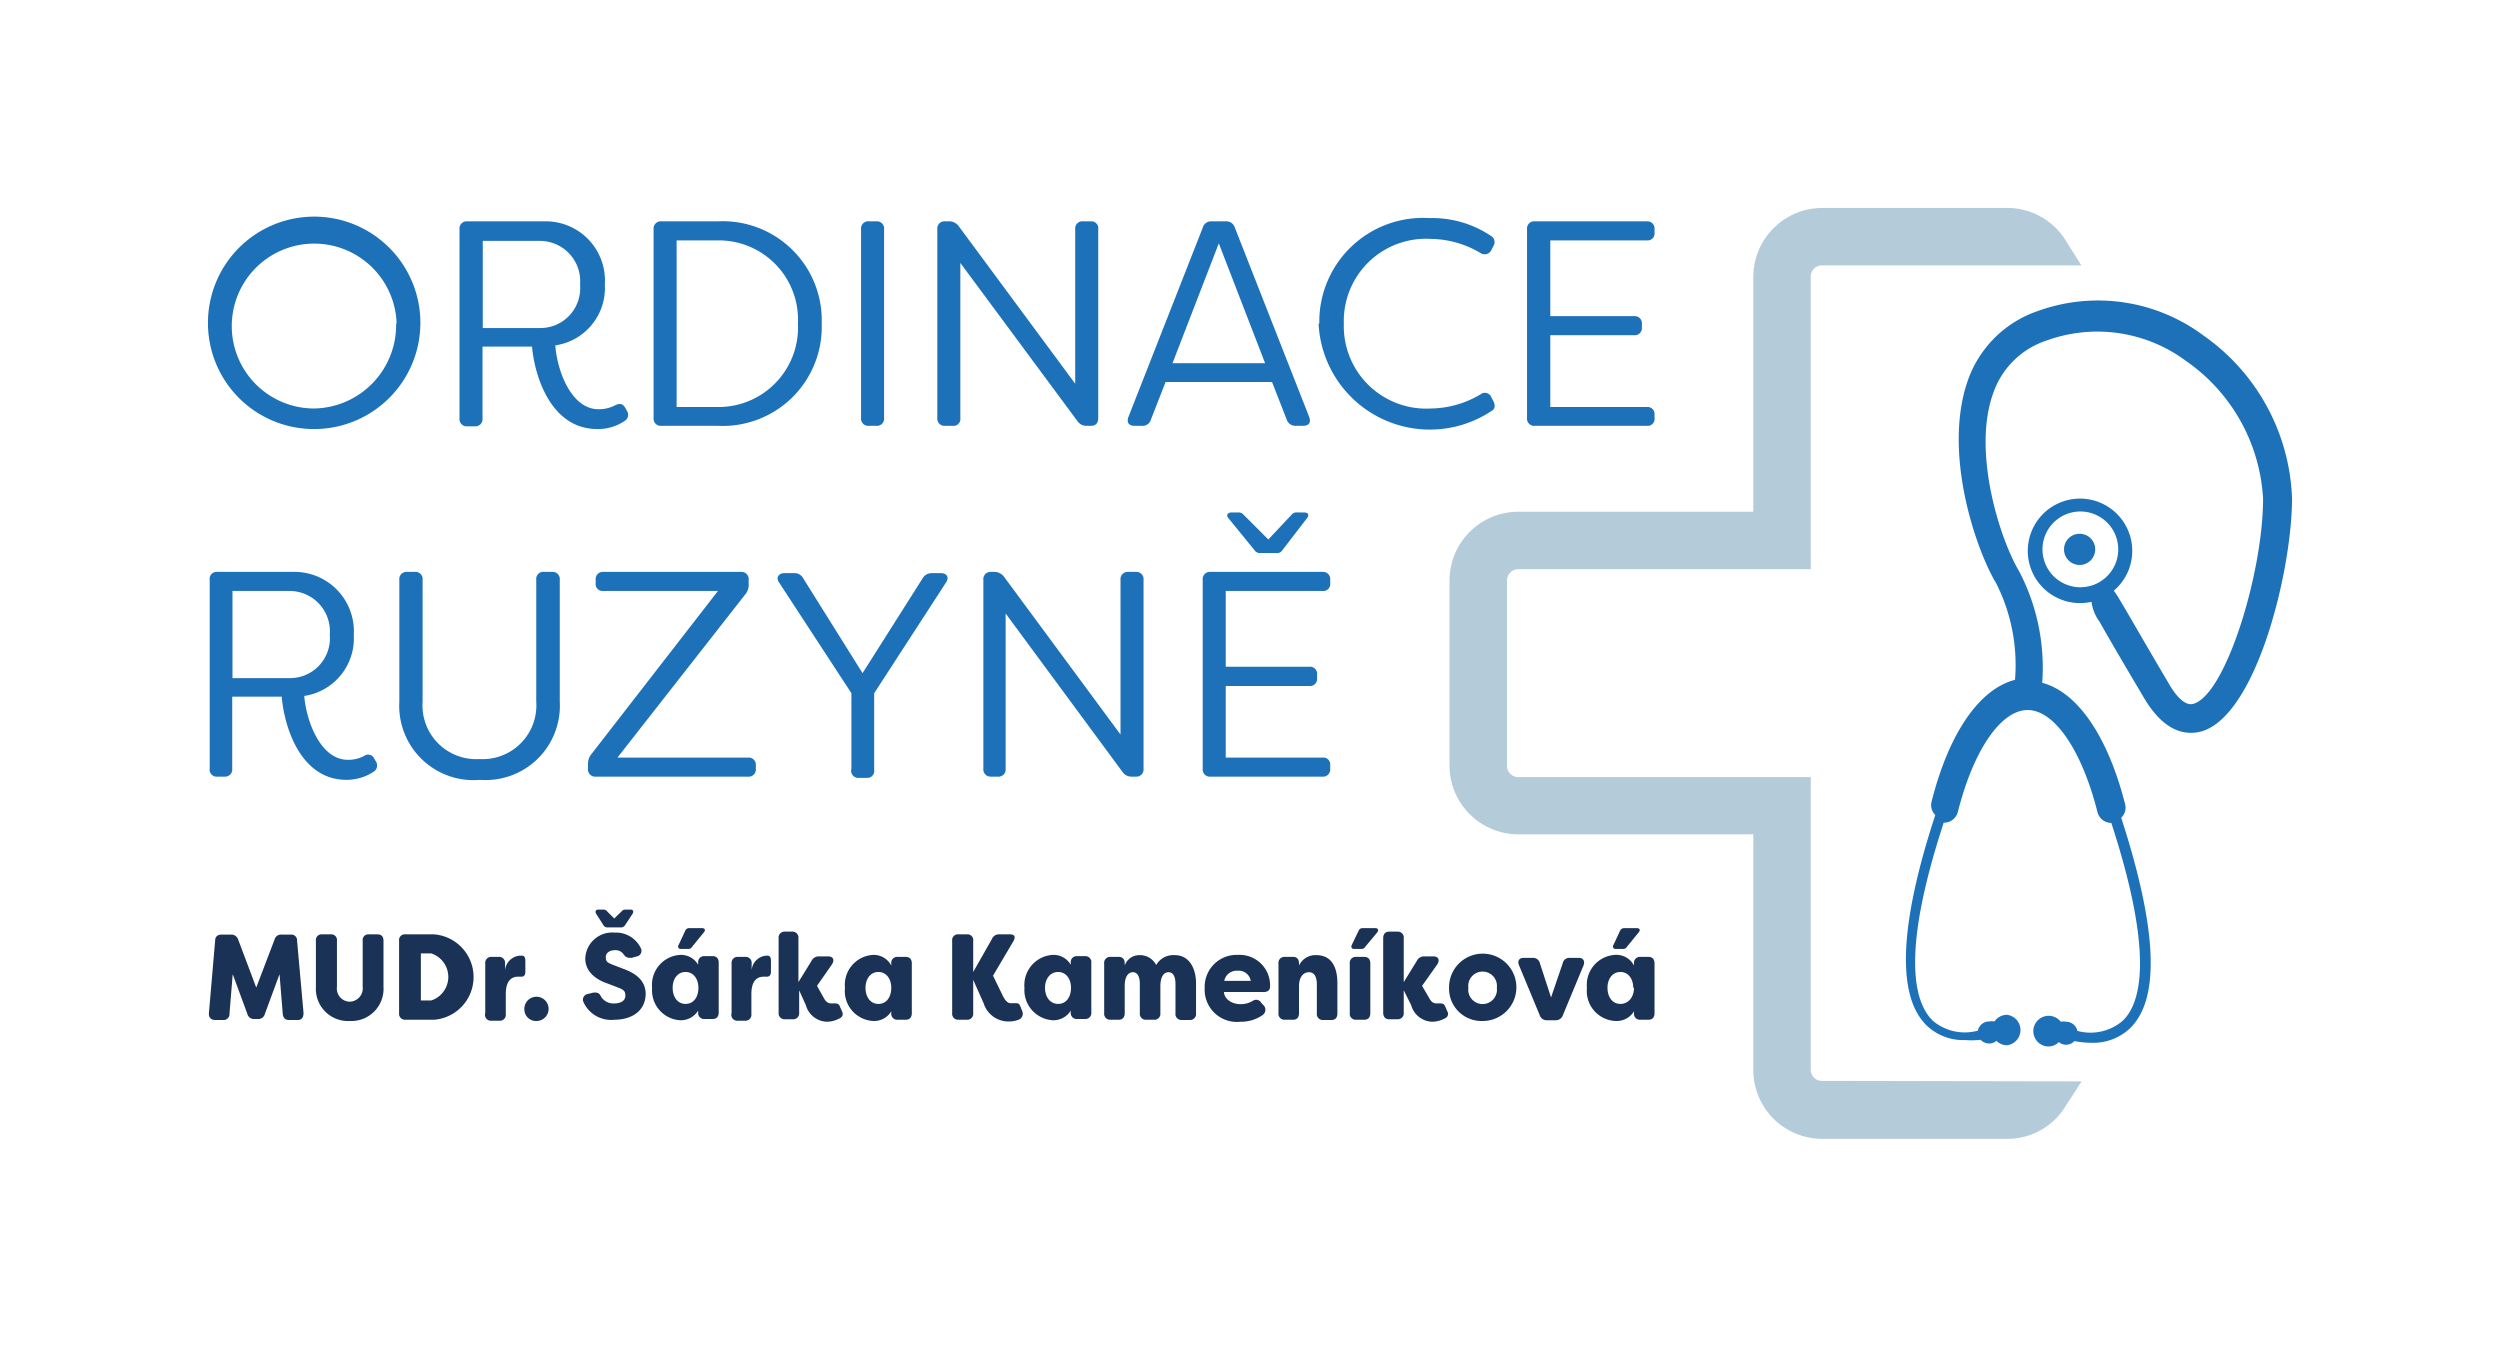 <svg id="Vrstva_1" data-name="Vrstva 1" xmlns="http://www.w3.org/2000/svg" viewBox="0 0 100.98 54.38"><defs><style>.cls-1{fill:#1b3257;}.cls-2{fill:#1d71b8;}.cls-3{fill:#b4cbd9;}</style></defs><path class="cls-1" d="M8.44,40.9,8.69,38c0-.17.1-.25.26-.25h.38a.29.29,0,0,1,.29.2l.73,1.94.74-1.94a.27.27,0,0,1,.29-.2h.38A.23.23,0,0,1,12,38l.26,2.91c0,.19-.07.29-.24.29h-.35c-.15,0-.24-.09-.25-.26l-.13-1.59-.59,1.6a.27.27,0,0,1-.28.21h-.15a.27.27,0,0,1-.28-.21l-.59-1.6-.13,1.59a.24.24,0,0,1-.26.26H8.68C8.51,41.19,8.42,41.09,8.44,40.9Z"/><path class="cls-1" d="M12.76,39.86V38a.23.23,0,0,1,.25-.26h.35a.23.23,0,0,1,.25.26v1.86a.53.53,0,0,0,.52.6.54.54,0,0,0,.52-.6V38a.23.23,0,0,1,.25-.26h.34c.17,0,.25.09.25.26v1.86a1.3,1.3,0,0,1-1.36,1.38A1.3,1.3,0,0,1,12.76,39.86Z"/><path class="cls-1" d="M16.12,40.92V38a.23.23,0,0,1,.25-.26h1.16a1.73,1.73,0,0,1,0,3.45H16.37A.24.24,0,0,1,16.12,40.92Zm1.3-.51a1,1,0,0,0,0-1.9H17v1.9Z"/><path class="cls-1" d="M19.6,40.92v-2a.24.24,0,0,1,.25-.27h.3a.24.24,0,0,1,.25.27v.28a.65.65,0,0,1,.61-.6h.07c.12,0,.14.11.14.21v.44c0,.15-.07.21-.18.2h-.11c-.33,0-.5.24-.5.7v.81a.24.24,0,0,1-.25.27h-.33A.24.24,0,0,1,19.6,40.92Z"/><path class="cls-1" d="M21.18,40.78a.49.49,0,1,1,.49.46A.47.47,0,0,1,21.18,40.78Z"/><path class="cls-1" d="M23.57,40.48a.23.23,0,0,1,.17-.33l.24-.06c.14,0,.22,0,.3.17a.58.58,0,0,0,.53.27c.27,0,.45-.11.45-.31s-.08-.25-.32-.34l-.39-.15c-.27-.09-.9-.36-.91-1a1.09,1.09,0,0,1,1.19-1.06,1.11,1.11,0,0,1,1.05.62.23.23,0,0,1-.15.34l-.22.06c-.14,0-.22,0-.32-.14a.39.39,0,0,0-.35-.17c-.19,0-.37.09-.37.28s.06.22.31.32l.39.15c.67.24.9.59.91,1,0,.71-.57,1.06-1.27,1.06A1.22,1.22,0,0,1,23.57,40.48Zm.81-3.1-.3-.47c-.06-.1,0-.17.08-.17h.21a.18.18,0,0,1,.15.07l.29.29.3-.29a.18.18,0,0,1,.15-.07h.21c.1,0,.14.07.08.17l-.31.47a.18.18,0,0,1-.15.08h-.56A.18.18,0,0,1,24.38,37.38Z"/><path class="cls-1" d="M26.34,39.9a1.21,1.21,0,0,1,1.13-1.33.8.8,0,0,1,.73.4v-.08a.24.24,0,0,1,.25-.27h.33c.17,0,.25.1.25.27v2c0,.17-.08.27-.25.27h-.33a.24.24,0,0,1-.25-.27v-.07a.82.82,0,0,1-.73.39A1.21,1.21,0,0,1,26.34,39.9Zm1.87,0c0-.36-.2-.64-.52-.64s-.52.28-.52.64.19.65.52.65S28.21,40.27,28.21,39.9Zm-.8-1.73.27-.58a.16.16,0,0,1,.15-.1h.53c.11,0,.15.08.07.17l-.48.59a.17.17,0,0,1-.16.08H27.5A.1.1,0,0,1,27.41,38.17Z"/><path class="cls-1" d="M29.55,40.92v-2a.24.24,0,0,1,.25-.27h.31a.24.24,0,0,1,.25.27v.28a.64.64,0,0,1,.61-.6H31c.12,0,.14.11.14.21v.44c0,.15-.08.21-.18.2h-.11c-.33,0-.5.24-.5.7v.81a.24.24,0,0,1-.25.27H29.8A.24.24,0,0,1,29.55,40.92Z"/><path class="cls-1" d="M32.55,40.6,32.28,40v.9a.24.24,0,0,1-.25.27H31.7a.24.24,0,0,1-.25-.27v-3a.24.24,0,0,1,.25-.27H32a.24.24,0,0,1,.25.27v1.77l.53-.86a.32.32,0,0,1,.29-.18h.38c.21,0,.27.15.15.33l-.6.86.27.48c.1.19.2.23.31.23l.11,0c.1,0,.17,0,.22.09l.11.25a.19.19,0,0,1-.1.26,1.1,1.1,0,0,1-.52.14A.91.91,0,0,1,32.55,40.6Z"/><path class="cls-1" d="M34.13,39.9a1.21,1.21,0,0,1,1.14-1.33A.8.8,0,0,1,36,39v-.08a.24.24,0,0,1,.25-.27h.33c.17,0,.25.1.25.27v2c0,.17-.08.27-.25.27h-.33a.24.24,0,0,1-.25-.27v-.07a.81.81,0,0,1-.72.39A1.21,1.21,0,0,1,34.13,39.9Zm1.87,0c0-.36-.2-.64-.52-.64s-.52.28-.52.64.19.65.52.65S36,40.27,36,39.9Z"/><path class="cls-1" d="M39.73,40.52l-.42-.94v1.34a.24.24,0,0,1-.25.27h-.35a.24.24,0,0,1-.25-.27V38a.23.23,0,0,1,.25-.26h.35a.23.23,0,0,1,.25.26v1.26l.76-1.34a.3.3,0,0,1,.3-.18h.41c.21,0,.26.1.14.3l-.81,1.37.36.74c.15.32.26.39.41.37l.12,0c.12,0,.17,0,.23.17l.05.13a.26.26,0,0,1-.14.37,1.1,1.1,0,0,1-.41.07A1.05,1.05,0,0,1,39.73,40.52Z"/><path class="cls-1" d="M41.38,39.9a1.22,1.22,0,0,1,1.14-1.33.8.8,0,0,1,.73.4v-.08a.24.24,0,0,1,.25-.27h.33a.24.24,0,0,1,.25.27v2a.24.24,0,0,1-.25.27H43.5a.24.24,0,0,1-.25-.27v-.07a.82.82,0,0,1-.73.39A1.22,1.22,0,0,1,41.38,39.9Zm1.88,0c0-.36-.2-.64-.52-.64s-.53.28-.53.64.2.65.53.65S43.26,40.27,43.26,39.9Z"/><path class="cls-1" d="M44.6,40.92v-2a.24.24,0,0,1,.25-.27h.33c.17,0,.25.1.25.27V39a.62.62,0,0,1,.6-.42.73.73,0,0,1,.67.4.8.8,0,0,1,.75-.4c.64,0,.86.62.86,1.13v1.22a.24.24,0,0,1-.25.27h-.33a.24.24,0,0,1-.25-.27V39.75c0-.28-.08-.48-.28-.48s-.32.19-.33.53v1.12a.24.24,0,0,1-.25.27h-.33a.24.24,0,0,1-.25-.27V39.75c0-.28-.08-.48-.28-.48s-.33.2-.33.54v1.11c0,.17-.08.27-.25.27h-.33A.24.24,0,0,1,44.6,40.92Z"/><path class="cls-1" d="M48.66,39.91A1.29,1.29,0,0,1,50,38.57a1.23,1.23,0,0,1,1.3,1.28c0,.15-.1.22-.26.22H49.44c0,.22.24.49.68.49a.94.94,0,0,0,.48-.13.23.23,0,0,1,.34.07l.07.08A.26.26,0,0,1,51,41a1.51,1.51,0,0,1-.9.27A1.3,1.3,0,0,1,48.66,39.91Zm1.86-.29a.49.49,0,0,0-.53-.41.51.51,0,0,0-.54.41Z"/><path class="cls-1" d="M51.64,40.92v-2a.24.24,0,0,1,.25-.27h.34c.16,0,.24.1.24.27V39a.73.73,0,0,1,.7-.42c.69,0,.85.61.85,1.13v1.22c0,.17-.08.27-.24.27h-.34a.24.24,0,0,1-.25-.27V39.77c0-.28-.08-.5-.32-.5s-.4.22-.4.56v1.09c0,.17-.08.27-.24.27h-.34A.24.24,0,0,1,51.64,40.92Z"/><path class="cls-1" d="M54.52,40.92v-2a.24.24,0,0,1,.25-.27h.33c.17,0,.25.1.25.27v2c0,.17-.08.27-.25.27h-.33A.24.24,0,0,1,54.52,40.92Zm.08-2.75.28-.58a.16.16,0,0,1,.15-.1h.53c.1,0,.14.08.07.17l-.49.59a.17.17,0,0,1-.15.08h-.3C54.6,38.33,54.56,38.26,54.6,38.17Z"/><path class="cls-1" d="M57,40.6,56.7,40v.9a.24.24,0,0,1-.25.27h-.33c-.17,0-.25-.1-.25-.27v-3c0-.17.08-.27.25-.27h.33a.24.24,0,0,1,.25.27v1.77l.53-.86a.32.32,0,0,1,.29-.18h.38c.2,0,.27.15.15.33l-.61.86.28.48c.1.19.19.23.31.23l.11,0c.1,0,.17,0,.22.09l.11.25a.19.19,0,0,1-.1.26,1.1,1.1,0,0,1-.52.14A.91.91,0,0,1,57,40.6Z"/><path class="cls-1" d="M58.53,39.9a1.36,1.36,0,1,1,1.35,1.34A1.31,1.31,0,0,1,58.53,39.9Zm1.93,0a.58.58,0,1,0-1.15,0,.58.58,0,1,0,1.15,0Z"/><path class="cls-1" d="M62.19,41l-.83-2c-.08-.18,0-.31.18-.31h.37a.28.28,0,0,1,.29.22l.45,1.38.47-1.38a.27.27,0,0,1,.28-.22h.37c.18,0,.26.13.19.31l-.83,2a.3.3,0,0,1-.29.21h-.36A.29.29,0,0,1,62.19,41Z"/><path class="cls-1" d="M64.1,39.9a1.21,1.21,0,0,1,1.13-1.33A.8.8,0,0,1,66,39v-.08a.24.24,0,0,1,.25-.27h.33c.17,0,.25.1.25.27v2c0,.17-.08.27-.25.27h-.33a.24.24,0,0,1-.25-.27v-.07a.82.82,0,0,1-.73.39A1.21,1.21,0,0,1,64.1,39.9Zm1.87,0c0-.36-.2-.64-.52-.64s-.52.28-.52.64.19.65.52.65S66,40.27,66,39.9Zm-.8-1.73.27-.58a.18.18,0,0,1,.15-.1h.53c.11,0,.15.08.07.17l-.48.59a.17.17,0,0,1-.16.08h-.29A.1.1,0,0,1,65.17,38.17Z"/><path class="cls-2" d="M8.4,13.07a4.29,4.29,0,1,1,4.28,4.26A4.28,4.28,0,0,1,8.4,13.07Zm7.62,0a3.33,3.33,0,1,0-3.34,3.43A3.37,3.37,0,0,0,16,13.07Z"/><path class="cls-2" d="M21.49,14h-2v2.9a.29.29,0,0,1-.31.32h-.31a.29.29,0,0,1-.31-.32V9.26a.29.29,0,0,1,.31-.32H22a2.39,2.39,0,0,1,2.43,2.55,2.34,2.34,0,0,1-2,2.46c.07,1,.63,2.58,1.75,2.58a1.44,1.44,0,0,0,.65-.15c.19-.1.32-.09.43.1l.06.11a.29.29,0,0,1-.1.42,1.92,1.92,0,0,1-1.09.32C22.16,17.33,21.57,15,21.49,14Zm.3-.75a1.61,1.61,0,0,0,1.64-1.75,1.63,1.63,0,0,0-1.64-1.77H19.5v3.52Z"/><path class="cls-2" d="M26.4,16.88V9.26a.29.29,0,0,1,.32-.32H29a4,4,0,0,1,4.19,4.13A4,4,0,0,1,29,17.2H26.72A.29.29,0,0,1,26.4,16.88ZM29,16.44a3.21,3.21,0,0,0,3.23-3.37A3.2,3.2,0,0,0,29,9.71H27.33v6.73Z"/><path class="cls-2" d="M34.78,16.88V9.26a.29.29,0,0,1,.32-.32h.29a.29.29,0,0,1,.32.32v7.62a.29.29,0,0,1-.32.32H35.1A.29.29,0,0,1,34.78,16.88Z"/><path class="cls-2" d="M37.86,16.88V9.26a.29.29,0,0,1,.32-.32h.15a.47.47,0,0,1,.39.19l4.71,6.37V9.26a.29.29,0,0,1,.32-.32h.31a.28.28,0,0,1,.3.32v7.62c0,.21-.1.32-.3.32H43.9a.44.44,0,0,1-.38-.19l-4.73-6.39v6.26a.28.28,0,0,1-.31.32h-.3A.29.29,0,0,1,37.86,16.88Z"/><path class="cls-2" d="M45.58,16.84l3-7.64a.35.35,0,0,1,.36-.26h.57a.36.36,0,0,1,.37.26l3,7.64c.08.22,0,.36-.25.36h-.28a.37.37,0,0,1-.38-.26l-.59-1.51H47.08l-.59,1.51a.35.35,0,0,1-.37.26h-.29C45.59,17.2,45.5,17.06,45.58,16.84Zm5.52-2.17L49.23,9.83l-1.87,4.84Z"/><path class="cls-2" d="M53.29,13.07a4.19,4.19,0,0,1,4.46-4.26,4.24,4.24,0,0,1,2.46.71.29.29,0,0,1,.11.42l-.08.16a.3.3,0,0,1-.44.12,4,4,0,0,0-2-.57,3.32,3.32,0,0,0-3.52,3.42,3.33,3.33,0,0,0,3.52,3.43,4,4,0,0,0,2-.57.28.28,0,0,1,.44.12l.08.15q.13.27-.06.39a4.5,4.5,0,0,1-7-3.52Z"/><path class="cls-2" d="M62.62,9.71v3.06H66a.29.29,0,0,1,.32.31v.15a.29.29,0,0,1-.32.31H62.62v2.9h3.9a.28.28,0,0,1,.31.3v.14a.28.28,0,0,1-.31.32H62a.29.29,0,0,1-.32-.32V9.26A.29.29,0,0,1,62,8.94h4.52a.29.29,0,0,1,.31.32V9.4a.28.28,0,0,1-.31.31Z"/><path class="cls-2" d="M11.38,28.14h-2v2.91a.29.29,0,0,1-.31.32H8.77a.28.28,0,0,1-.3-.32V23.42a.28.28,0,0,1,.3-.32h3.08a2.4,2.4,0,0,1,2.44,2.55,2.35,2.35,0,0,1-2,2.46c.07.95.63,2.58,1.76,2.58a1.38,1.38,0,0,0,.65-.15.27.27,0,0,1,.42.11l.06.1a.3.3,0,0,1-.1.43A2,2,0,0,1,14,31.5C12.05,31.5,11.46,29.18,11.38,28.14Zm.3-.75a1.61,1.61,0,0,0,1.64-1.75,1.63,1.63,0,0,0-1.64-1.77H9.39v3.52Z"/><path class="cls-2" d="M16.13,28.34V23.42a.29.29,0,0,1,.32-.32h.3a.29.29,0,0,1,.32.32v4.92a2.17,2.17,0,0,0,2.3,2.32,2.17,2.17,0,0,0,2.29-2.32V23.42A.29.29,0,0,1,22,23.1h.29a.29.29,0,0,1,.32.32v4.92a3,3,0,0,1-3.22,3.16A3,3,0,0,1,16.13,28.34Z"/><path class="cls-2" d="M23.75,31.05v-.19a.61.61,0,0,1,.13-.39L29,23.87H24.37a.28.28,0,0,1-.31-.31v-.14a.29.29,0,0,1,.31-.32h5.56a.29.29,0,0,1,.31.32v.19a.58.58,0,0,1-.13.39l-5.17,6.6h5.27a.29.29,0,0,1,.32.31v.14a.29.29,0,0,1-.32.32H24.06A.29.29,0,0,1,23.75,31.05Z"/><path class="cls-2" d="M34.39,31.05V28l-2.92-4.47c-.15-.21,0-.38.21-.38h.39a.4.4,0,0,1,.38.22l2.39,3.82,2.42-3.82a.42.42,0,0,1,.38-.22H38c.25,0,.35.17.21.38L35.31,28v3.1a.28.28,0,0,1-.3.32H34.7A.29.29,0,0,1,34.39,31.05Z"/><path class="cls-2" d="M39.72,31.05V23.42A.29.29,0,0,1,40,23.1h.16a.49.49,0,0,1,.39.19l4.71,6.38V23.42a.29.29,0,0,1,.31-.32h.31a.29.29,0,0,1,.31.32v7.63a.29.29,0,0,1-.31.32h-.15a.44.44,0,0,1-.39-.19l-4.72-6.4v6.27a.29.29,0,0,1-.32.32H40A.29.29,0,0,1,39.72,31.05Z"/><path class="cls-2" d="M49.51,23.87v3.06h3.37a.29.29,0,0,1,.32.32v.14a.29.29,0,0,1-.32.32H49.51V30.6h3.91a.28.28,0,0,1,.31.31v.14a.29.29,0,0,1-.31.32H48.9a.29.29,0,0,1-.32-.32V23.42a.29.29,0,0,1,.32-.32h4.52a.29.29,0,0,1,.31.32v.14a.28.28,0,0,1-.31.31Zm.1-2.95c-.1-.12,0-.22.12-.22H50a.26.26,0,0,1,.23.09l1,1,.94-1a.26.26,0,0,1,.24-.09h.27c.16,0,.21.1.12.22l-1,1.3a.25.25,0,0,1-.22.12h-.68a.26.26,0,0,1-.23-.12Z"/><path class="cls-3" d="M73.6,43.66a.45.45,0,0,1-.46-.46V31.39H61.32a.46.46,0,0,1-.45-.46V23.45a.46.46,0,0,1,.45-.46H73.14V11.18a.45.45,0,0,1,.46-.46H84.07l-.66-1.05A2.77,2.77,0,0,0,81.08,8.4H73.6a2.79,2.79,0,0,0-2.78,2.78v9.49h-9.5a2.78,2.78,0,0,0-2.77,2.78v7.48a2.78,2.78,0,0,0,2.77,2.77h9.5v9.5A2.78,2.78,0,0,0,73.6,46h7.48a2.74,2.74,0,0,0,2.32-1.27l.68-1.05Z"/><path class="cls-2" d="M84,21.56a.63.63,0,1,0,.63.63A.63.63,0,0,0,84,21.56Z"/><path class="cls-2" d="M89,13.55a7.13,7.13,0,0,0-6.65-1,4.55,4.55,0,0,0-2.88,2.86c-1,2.93.36,6.83,1.16,8.15a7.32,7.32,0,0,1,.76,3.9c-1.44.37-2.67,2.15-3.37,4.92a.56.56,0,0,0,.15.54c-1.46,4.46-1.57,7.32-.34,8.51a2.14,2.14,0,0,0,1.55.58A3.23,3.23,0,0,0,80,42a.49.49,0,0,0,.34.15.44.44,0,0,0,.3-.11.6.6,0,0,0,.43.18.62.62,0,0,0,0-1.23.62.62,0,0,0-.51.27.54.54,0,0,0-.22,0,.46.46,0,0,0-.45.37,2,2,0,0,1-1.82-.4c-.77-.75-1.28-2.75.44-8a.58.58,0,0,0,.57-.43c.63-2.5,1.74-4.12,2.82-4.12s2.19,1.62,2.82,4.12a.58.58,0,0,0,.56.44h0c1.72,5.27,1.22,7.28.45,8a2,2,0,0,1-1.82.4.47.47,0,0,0-.46-.37.46.46,0,0,0-.21,0,.62.62,0,1,0-.51,1,.6.6,0,0,0,.43-.18.44.44,0,0,0,.29.11.47.47,0,0,0,.34-.15,3.41,3.41,0,0,0,.69.07,2.16,2.16,0,0,0,1.55-.58c1.23-1.19,1.11-4-.35-8.51a.56.56,0,0,0,.16-.54c-.7-2.75-1.92-4.53-3.35-4.91a8.42,8.42,0,0,0-.93-4.5c-.77-1.28-1.9-4.8-1.06-7.17a3.4,3.4,0,0,1,2.18-2.16,6,6,0,0,1,5.59.81,7.26,7.26,0,0,1,3.14,5.58c0,3-1.51,7.93-2.82,8.29-.39.11-.8-.48-1-.84-1.49-2.52-2-3.47-2.21-3.73a2.11,2.11,0,1,0-1.36.5,2.31,2.31,0,0,0,.46-.05,1.74,1.74,0,0,0,.33.81c.33.59.93,1.62,1.78,3.05.66,1.13,1.35,1.43,1.9,1.43a1.7,1.7,0,0,0,.41-.05c2.25-.62,3.68-6.53,3.68-9.42A8.39,8.39,0,0,0,89,13.55ZM82.5,22.19A1.53,1.53,0,1,1,84,23.72,1.53,1.53,0,0,1,82.5,22.19Z"/></svg>